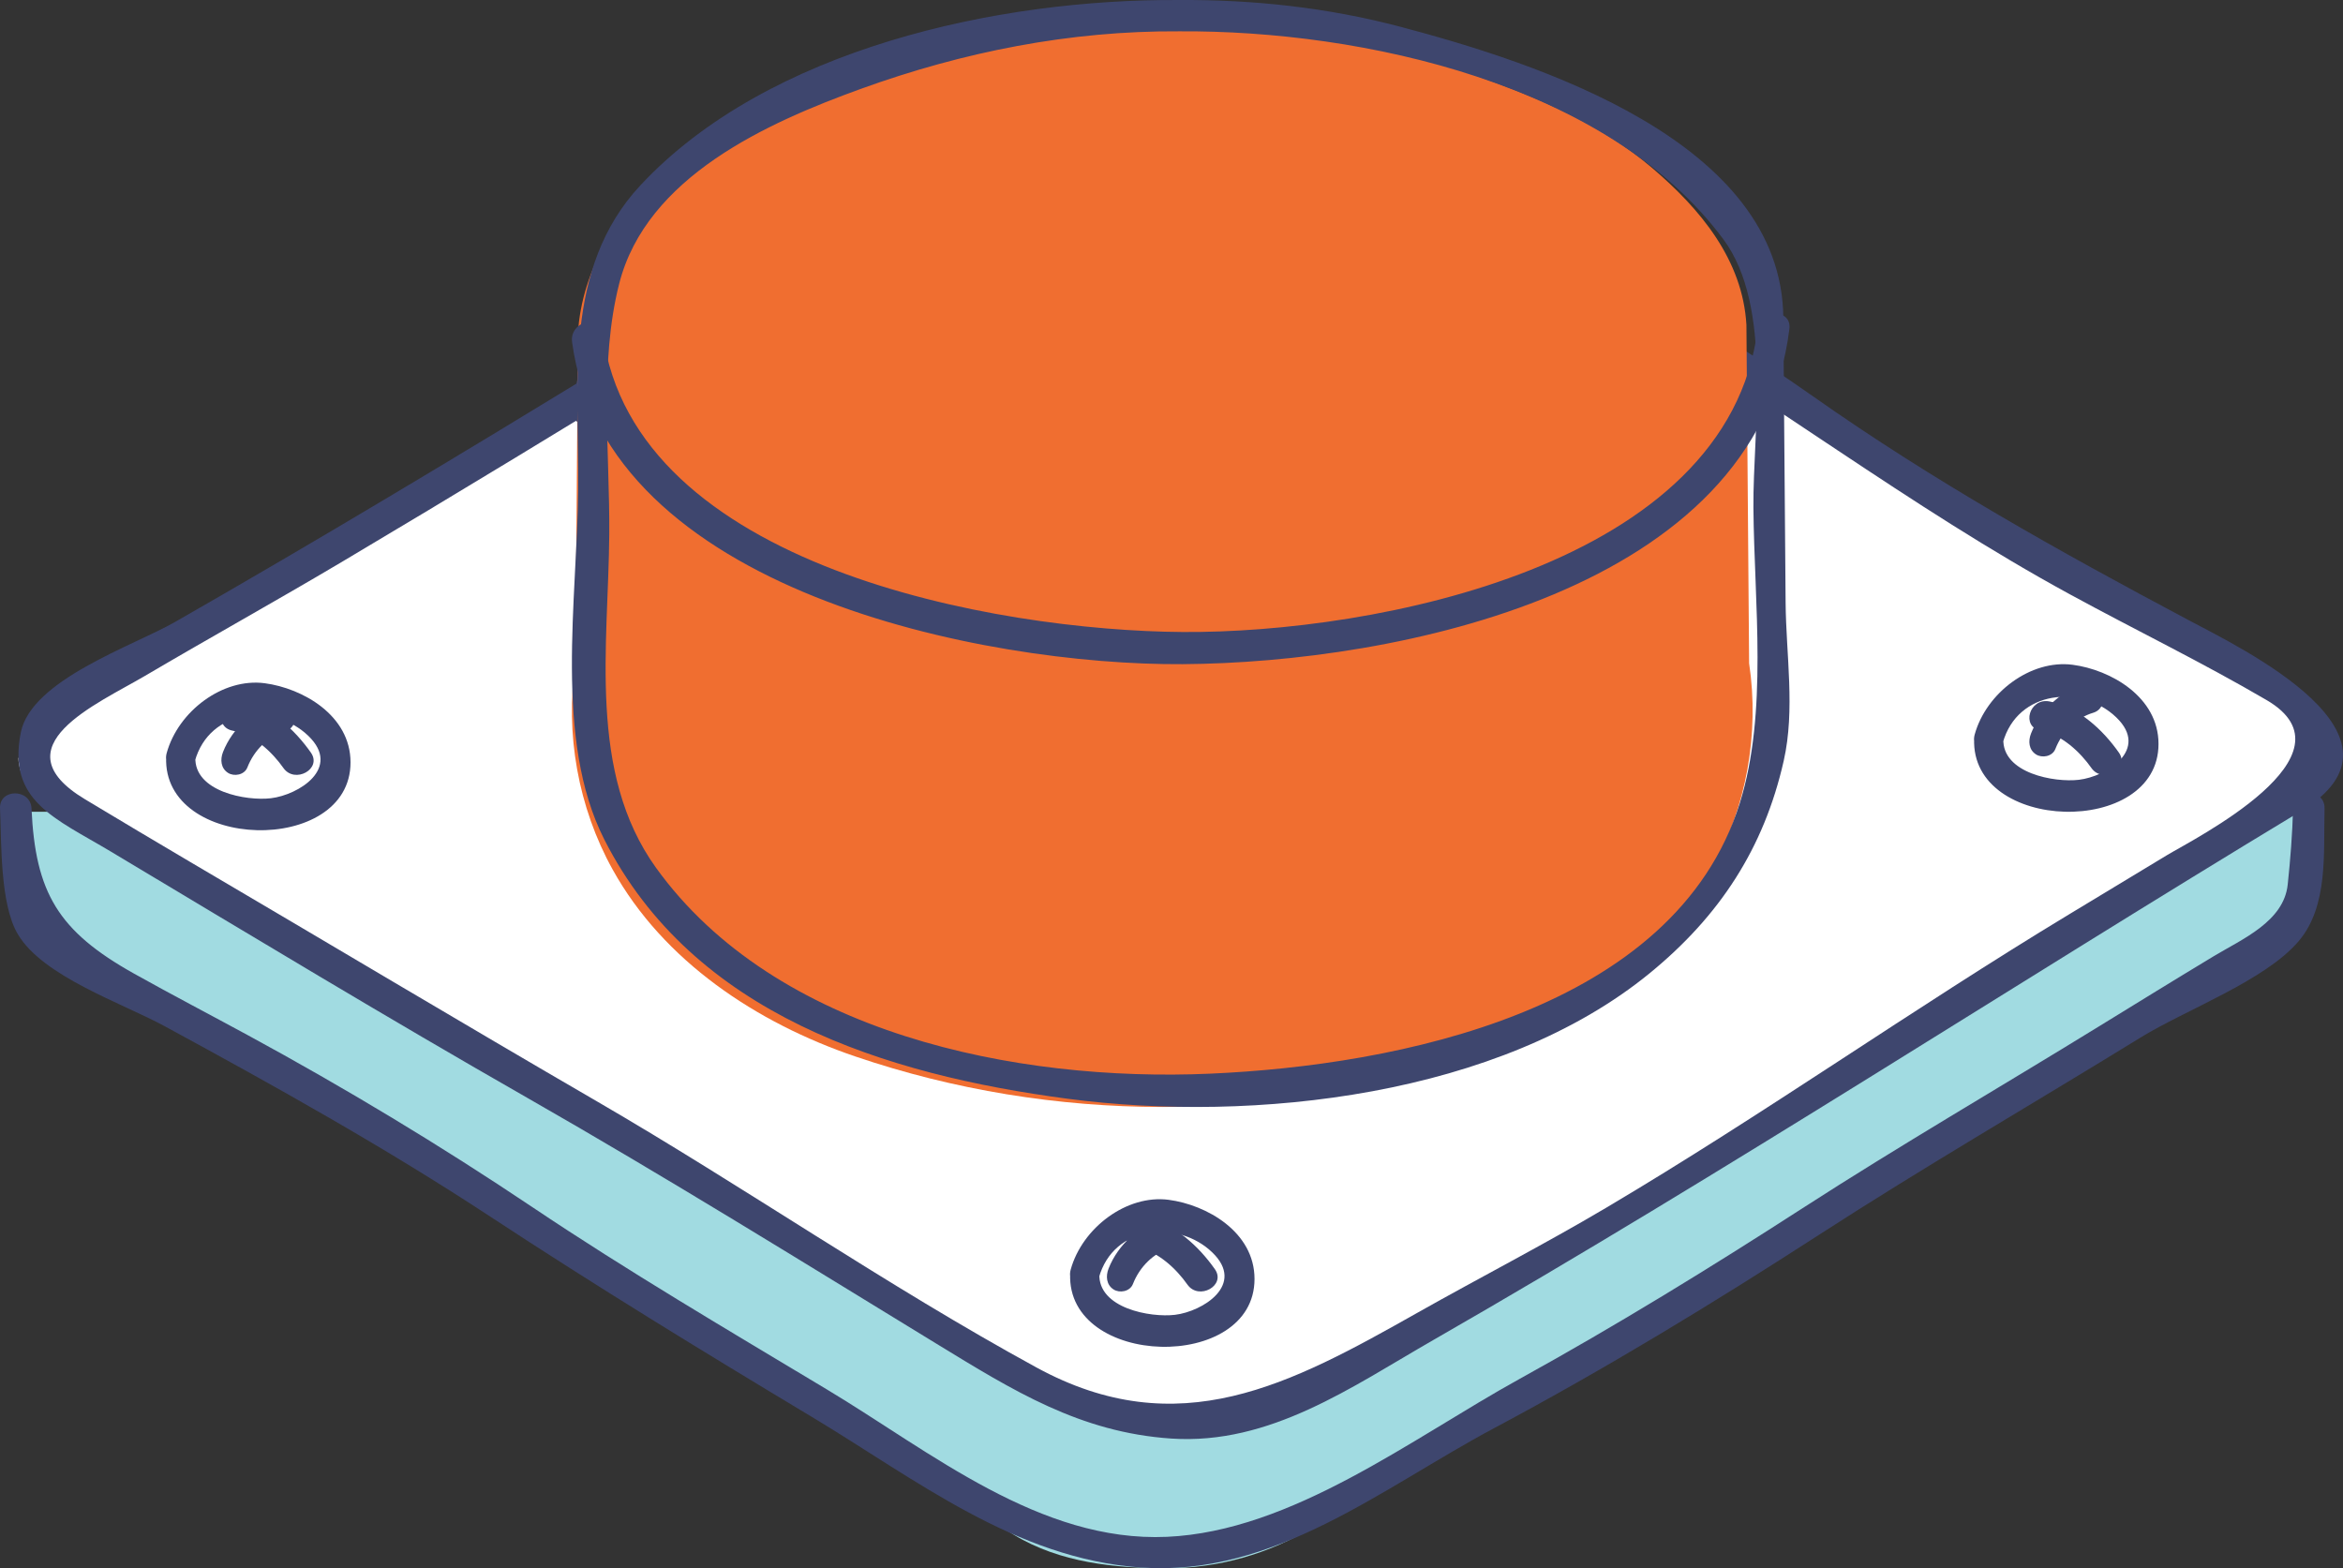 <svg width="127px" height="85px" viewBox="0 0 127 85" version="1.1" xmlns="http://www.w3.org/2000/svg" xmlns:xlink="http://www.w3.org/1999/xlink">
    <rect x="0" y="0" width="127" height="85" fill="#333333" stroke="none"/>
    <g id="Page-1" stroke="none" stroke-width="1" fill="none" fill-rule="evenodd">
        <g id="Pixel---CS" transform="translate(-410, -6947)" fill-rule="nonzero">
            <g id="Group-7" transform="translate(410, 6947)">
                <path d="M125,44 C125,46.387 124.676,47.973 124.676,48.774 C124.676,49.574 124.62,50.239 123.849,50.709 C115.085,56.043 115.156,56.163 106.393,61.498 C97.628,66.833 97.817,67.15 89.052,72.485 C80.287,77.821 80.028,77.387 71.263,82.722 C68.771,84.238 66.058,85 63.252,85 C60.446,85 57.453,84.708 54.961,83.19 C46.197,77.856 46.211,77.834 37.447,72.499 C28.682,67.164 28.961,66.696 20.197,61.361 C11.432,56.025 11.165,56.471 2.401,51.136 C1.628,50.666 1.574,49.574 1.574,48.774 C1.574,47.973 0.999,46.387 1,44" id="Fill-1" fill="#A1DBE1"></path>
                <path d="M124.293,43.818 C124.257,45.205 124.149,46.569 124.003,47.948 C123.788,49.955 121.539,50.897 119.993,51.828 C117.911,53.083 115.843,54.359 113.772,55.632 C108.424,58.924 102.99,62.076 97.713,65.482 C92.696,68.72 87.606,71.848 82.373,74.736 C76.513,77.971 70.039,82.996 63.253,83.299 C56.365,83.607 50.464,78.699 44.825,75.313 C39.447,72.083 34.045,68.91 28.836,65.415 C23.857,62.074 18.708,58.974 13.433,56.109 C11.378,54.993 9.305,53.912 7.264,52.771 C3.149,50.469 1.915,48.384 1.708,43.818 C1.658,42.732 -0.049,42.727 0.001,43.818 C0.086,45.68 -0.008,48.988 0.963,50.63 C2.324,52.932 6.603,54.361 8.921,55.62 C14.929,58.882 20.877,62.197 26.591,65.953 C32.3,69.705 38.103,73.256 43.963,76.773 C49.641,80.18 55.027,84.478 61.834,84.962 C69.076,85.476 74.933,80.636 80.986,77.409 C87.013,74.197 92.846,70.647 98.575,66.943 C104.303,63.238 110.21,59.818 116.019,56.241 C118.486,54.722 122.774,53.158 124.596,51.014 C126.216,49.108 125.938,46.228 126,43.818 C126.028,42.726 124.321,42.729 124.293,43.818" id="Fill-3" fill="#3E466E"></path>
                <path d="M54.9,7.178 C60.09,4.053 66.57,4.398 71.761,7.524 C80.368,12.708 80.64,12.258 89.248,17.442 C97.858,22.627 97.49,23.235 106.099,28.42 C114.709,33.605 115.097,32.961 123.707,38.146 C125.667,39.327 125.286,42.134 123.325,43.315 C114.717,48.499 114.718,48.5 106.11,53.684 C97.5,58.869 97.838,59.428 89.228,64.613 C80.619,69.797 80.363,69.373 71.753,74.557 C66.563,77.683 60.19,77.875 55,74.75 C46.238,69.473 46.284,69.398 37.523,64.122 C28.76,58.845 28.628,59.065 19.865,53.787 C11.103,48.511 11.033,48.626 2.271,43.35 C1.518,42.896 1.019,41.884 1,41.112 C0.997,41.011 1.206,40.896 1.217,40.795 C1.289,40.088 1.574,39.153 2.266,38.736 C11.027,33.46 11.165,33.688 19.927,28.413 C28.689,23.135 28.842,23.387 37.572,18.057 C46.303,12.726 46.138,12.455 54.9,7.178" id="Fill-5" fill="#FFFFFF"></path>
                <path d="M56.078,7.611 C63.28,3.701 69.35,6.378 75.826,10.146 C79.535,12.305 83.368,14.234 87.078,16.393 C95.655,21.383 103.486,27.472 112.214,32.223 C115.76,34.155 119.379,35.908 122.868,37.951 C127.97,40.94 118.923,45.467 117.455,46.354 C115.686,47.423 113.918,48.492 112.15,49.561 C103.666,54.687 95.582,60.417 87.058,65.464 C83.696,67.454 80.222,69.24 76.821,71.159 C69.953,75.035 63.889,78.327 56.178,74.118 C48.054,69.684 40.372,64.348 32.365,59.701 C24.991,55.421 17.674,51.047 10.323,46.727 C8.411,45.602 6.507,44.463 4.605,43.32 C-0.144,40.466 5.284,38.15 7.844,36.642 C11.378,34.561 14.964,32.573 18.49,30.48 C31.11,22.988 43.532,15.218 56.078,7.611 C57.019,7.04 56.161,5.561 55.217,6.133 C39.981,15.371 24.951,24.867 9.477,33.718 C7.216,35.011 1.694,36.844 1.127,39.706 C0.391,43.422 2.973,44.339 6.005,46.155 C13.502,50.643 20.991,55.169 28.578,59.503 C36.075,63.785 43.407,68.34 50.775,72.841 C54.924,75.375 58.536,77.638 63.481,77.972 C68.844,78.333 73.269,75.169 77.683,72.636 C93.619,63.493 108.978,53.473 124.713,43.968 C131.43,39.911 121.499,35.136 118.597,33.594 C111.599,29.876 104.786,26.068 98.291,21.494 C92.02,17.079 85.306,13.46 78.608,9.758 C70.788,5.436 63.957,1.388 55.217,6.133 C54.247,6.659 55.11,8.136 56.078,7.611" id="Fill-7" fill="#3E466E"></path>
                <path d="M32.746,22.17 C34.345,9.308 53.754,5.675 64.159,5.744 C65.281,5.752 65.28,4.009 64.159,4.001 C52.562,3.924 32.762,8.053 31.008,22.17 C30.87,23.284 32.61,23.27 32.746,22.17" id="Fill-9" fill="#3E466E"></path>
                <path d="M62.874,1.013 C68.788,0.849 74.708,2.209 80.307,4.208 C83.59,5.38 86.849,6.805 89.516,9.071 C92.182,11.336 94.457,14.087 94.663,17.605 L94.809,35.95 C95.38,39.763 94.659,43.762 92.795,47.124 C90.036,52.1 84.987,55.441 79.645,57.26 C74.302,59.079 68.636,60 63,60 C57.363,60 51.697,59.079 46.355,57.26 C41.013,55.441 35.963,52.1 33.204,47.124 C31.34,43.762 30.62,39.763 31.191,35.95 L31.327,18.074 C31.533,14.556 33.567,11.336 36.233,9.071 C38.899,6.805 42.159,5.38 45.441,4.208 C51.041,2.209 56.962,0.849 62.874,1.013" id="Fill-11" fill="#F06E30"></path>
                <path d="M63.915,1.698 C73.865,1.633 87.176,4.554 93.419,12.978 C96.118,16.621 95.008,23.28 95.042,27.509 C95.084,32.682 95.843,38.622 94.301,43.539 C90.77,54.799 75.693,57.753 65.583,58.195 C55.078,58.655 42.038,56.028 35.559,47.035 C31.843,41.877 32.979,34.973 33.025,28.961 C33.059,24.568 32.467,19.674 33.563,15.375 C35.04,9.577 41.59,6.653 46.649,4.821 C52.2,2.811 58.003,1.659 63.915,1.698 C65.014,1.705 65.013,0.008 63.915,0.001 C54.122,-0.063 41.638,2.621 34.712,10.045 C30.493,14.568 31.384,20.861 31.34,26.509 C31.294,32.461 30.007,40.102 32.761,45.514 C37.575,54.974 47.968,58.251 57.876,59.555 C67.97,60.884 81.282,59.415 89.435,52.738 C93.2,49.654 95.612,45.99 96.685,41.236 C97.314,38.451 96.81,35.493 96.787,32.654 C96.747,27.511 96.705,22.368 96.663,17.224 C96.586,7.627 83.24,3.393 75.92,1.454 C72.001,0.416 67.962,-0.025 63.915,0.001 C62.816,0.008 62.816,1.705 63.915,1.698" id="Fill-13" fill="#3E466E"></path>
                <path d="M95.268,17.83 C93.682,30.692 74.429,34.325 64.108,34.256 C54.036,34.189 34.362,30.746 32.672,18.073 C32.524,16.964 30.863,17.439 31.009,18.537 C32.808,32.03 53.342,36.071 64.108,35.999 C75.627,35.922 95.239,32.052 96.992,17.83 C97.129,16.716 95.403,16.73 95.268,17.83" id="Fill-15" fill="#3E466E"></path>
                <path d="M59.027,69.556 C58.884,70.328 59.334,71.254 59.891,71.741 C60.448,72.227 61.134,72.495 61.82,72.687 C62.807,72.963 63.842,73.102 64.845,72.913 C65.849,72.723 66.823,72.181 67.446,71.285 C67.789,70.792 67.999,70.498 68,69.874 C68.001,69.197 67.711,68.556 67.335,68.024 C66.3,66.559 64.536,65.78 62.88,66.055 C61.224,66.331 59.363,67.731 59.027,69.556" id="Fill-17" fill="#FFFFFF"></path>
                <path d="M58.007,69.038 C57.802,74.143 68,74.397 68,69.322 C68,66.769 65.401,65.303 63.347,65.032 C61.073,64.733 58.662,66.55 58.036,68.814 C57.748,69.856 59.275,70.297 59.561,69.261 C60.356,66.388 63.858,66.093 65.716,67.888 C67.523,69.633 65.192,71.086 63.685,71.266 C62.371,71.423 59.514,70.92 59.589,69.038 C59.633,67.955 58.051,67.959 58.007,69.038" id="Fill-19" fill="#3E466E"></path>
                <path d="M61.623,67.607 C62.778,67.822 63.778,68.795 64.361,69.625 C64.977,70.503 66.473,69.679 65.852,68.793 C64.983,67.557 63.661,66.312 62.083,66.018 C60.995,65.816 60.531,67.403 61.623,67.607" id="Fill-21" fill="#3E466E"></path>
                <path d="M61.409,69.595 C61.778,68.654 62.532,67.909 63.459,67.633 C64.408,67.349 64.004,65.749 63.052,66.034 C61.799,66.409 60.607,67.437 60.089,68.759 C59.926,69.174 59.97,69.643 60.363,69.893 C60.688,70.099 61.245,70.011 61.409,69.595" id="Fill-23" fill="#3E466E"></path>
                <path d="M107.027,40.556 C106.884,41.328 107.334,42.254 107.891,42.74 C108.448,43.227 109.134,43.495 109.82,43.686 C110.807,43.963 111.842,44.102 112.845,43.913 C113.849,43.723 114.824,43.181 115.446,42.285 C115.789,41.792 115.999,41.498 116,40.874 C116.001,40.197 115.711,39.556 115.335,39.024 C114.3,37.559 112.536,36.78 110.88,37.055 C109.224,37.331 107.363,38.731 107.027,40.556" id="Fill-25" fill="#FFFFFF"></path>
                <path d="M107.007,40.038 C106.801,45.143 117,45.397 117,40.322 C117,37.769 114.401,36.303 112.347,36.032 C110.073,35.733 107.662,37.55 107.036,39.814 C106.748,40.856 108.275,41.297 108.561,40.261 C109.356,37.388 112.858,37.093 114.716,38.888 C116.523,40.633 114.192,42.086 112.685,42.266 C111.371,42.423 108.514,41.92 108.589,40.038 C108.633,38.955 107.051,38.959 107.007,40.038" id="Fill-27" fill="#3E466E"></path>
                <path d="M110.623,39.607 C111.778,39.822 112.778,40.795 113.361,41.625 C113.977,42.503 115.473,41.679 114.852,40.793 C113.983,39.557 112.661,38.312 111.083,38.018 C109.995,37.816 109.531,39.403 110.623,39.607" id="Fill-29" fill="#3E466E"></path>
                <path d="M111.409,40.595 C111.778,39.654 112.532,38.909 113.459,38.633 C114.408,38.349 114.004,36.749 113.052,37.034 C111.799,37.409 110.607,38.437 110.089,39.759 C109.926,40.174 109.97,40.643 110.363,40.893 C110.688,41.099 111.245,41.011 111.409,40.595" id="Fill-31" fill="#3E466E"></path>
                <path d="M10.027,41.556 C9.884,42.328 10.334,43.254 10.891,43.74 C11.448,44.227 12.134,44.495 12.82,44.687 C13.807,44.963 14.842,45.102 15.845,44.913 C16.849,44.723 17.823,44.181 18.446,43.285 C18.789,42.792 18.999,42.498 19,41.874 C19.001,41.197 18.711,40.556 18.335,40.024 C17.3,38.559 15.536,37.78 13.88,38.055 C12.224,38.331 10.363,39.731 10.027,41.556" id="Fill-33" fill="#FFFFFF"></path>
                <path d="M9.007,41.038 C8.801,46.143 19,46.397 19,41.322 C19,38.769 16.401,37.303 14.347,37.032 C12.073,36.733 9.662,38.55 9.036,40.814 C8.748,41.856 10.275,42.297 10.561,41.261 C11.356,38.388 14.858,38.093 16.716,39.888 C18.523,41.633 16.192,43.086 14.685,43.266 C13.371,43.423 10.514,42.92 10.589,41.038 C10.633,39.955 9.051,39.959 9.007,41.038" id="Fill-35" fill="#3E466E"></path>
                <path d="M12.623,39.607 C13.778,39.822 14.778,40.795 15.361,41.625 C15.977,42.503 17.473,41.679 16.852,40.793 C15.983,39.557 14.661,38.312 13.083,38.018 C11.995,37.816 11.531,39.403 12.623,39.607" id="Fill-37" fill="#3E466E"></path>
                <path d="M13.409,41.595 C13.778,40.654 14.532,39.909 15.459,39.633 C16.408,39.349 16.004,37.749 15.052,38.034 C13.798,38.409 12.607,39.437 12.089,40.759 C11.926,41.174 11.97,41.643 12.363,41.893 C12.688,42.099 13.245,42.011 13.409,41.595" id="Fill-39" fill="#3E466E"></path>
            </g>
        </g>
    </g>
</svg>
